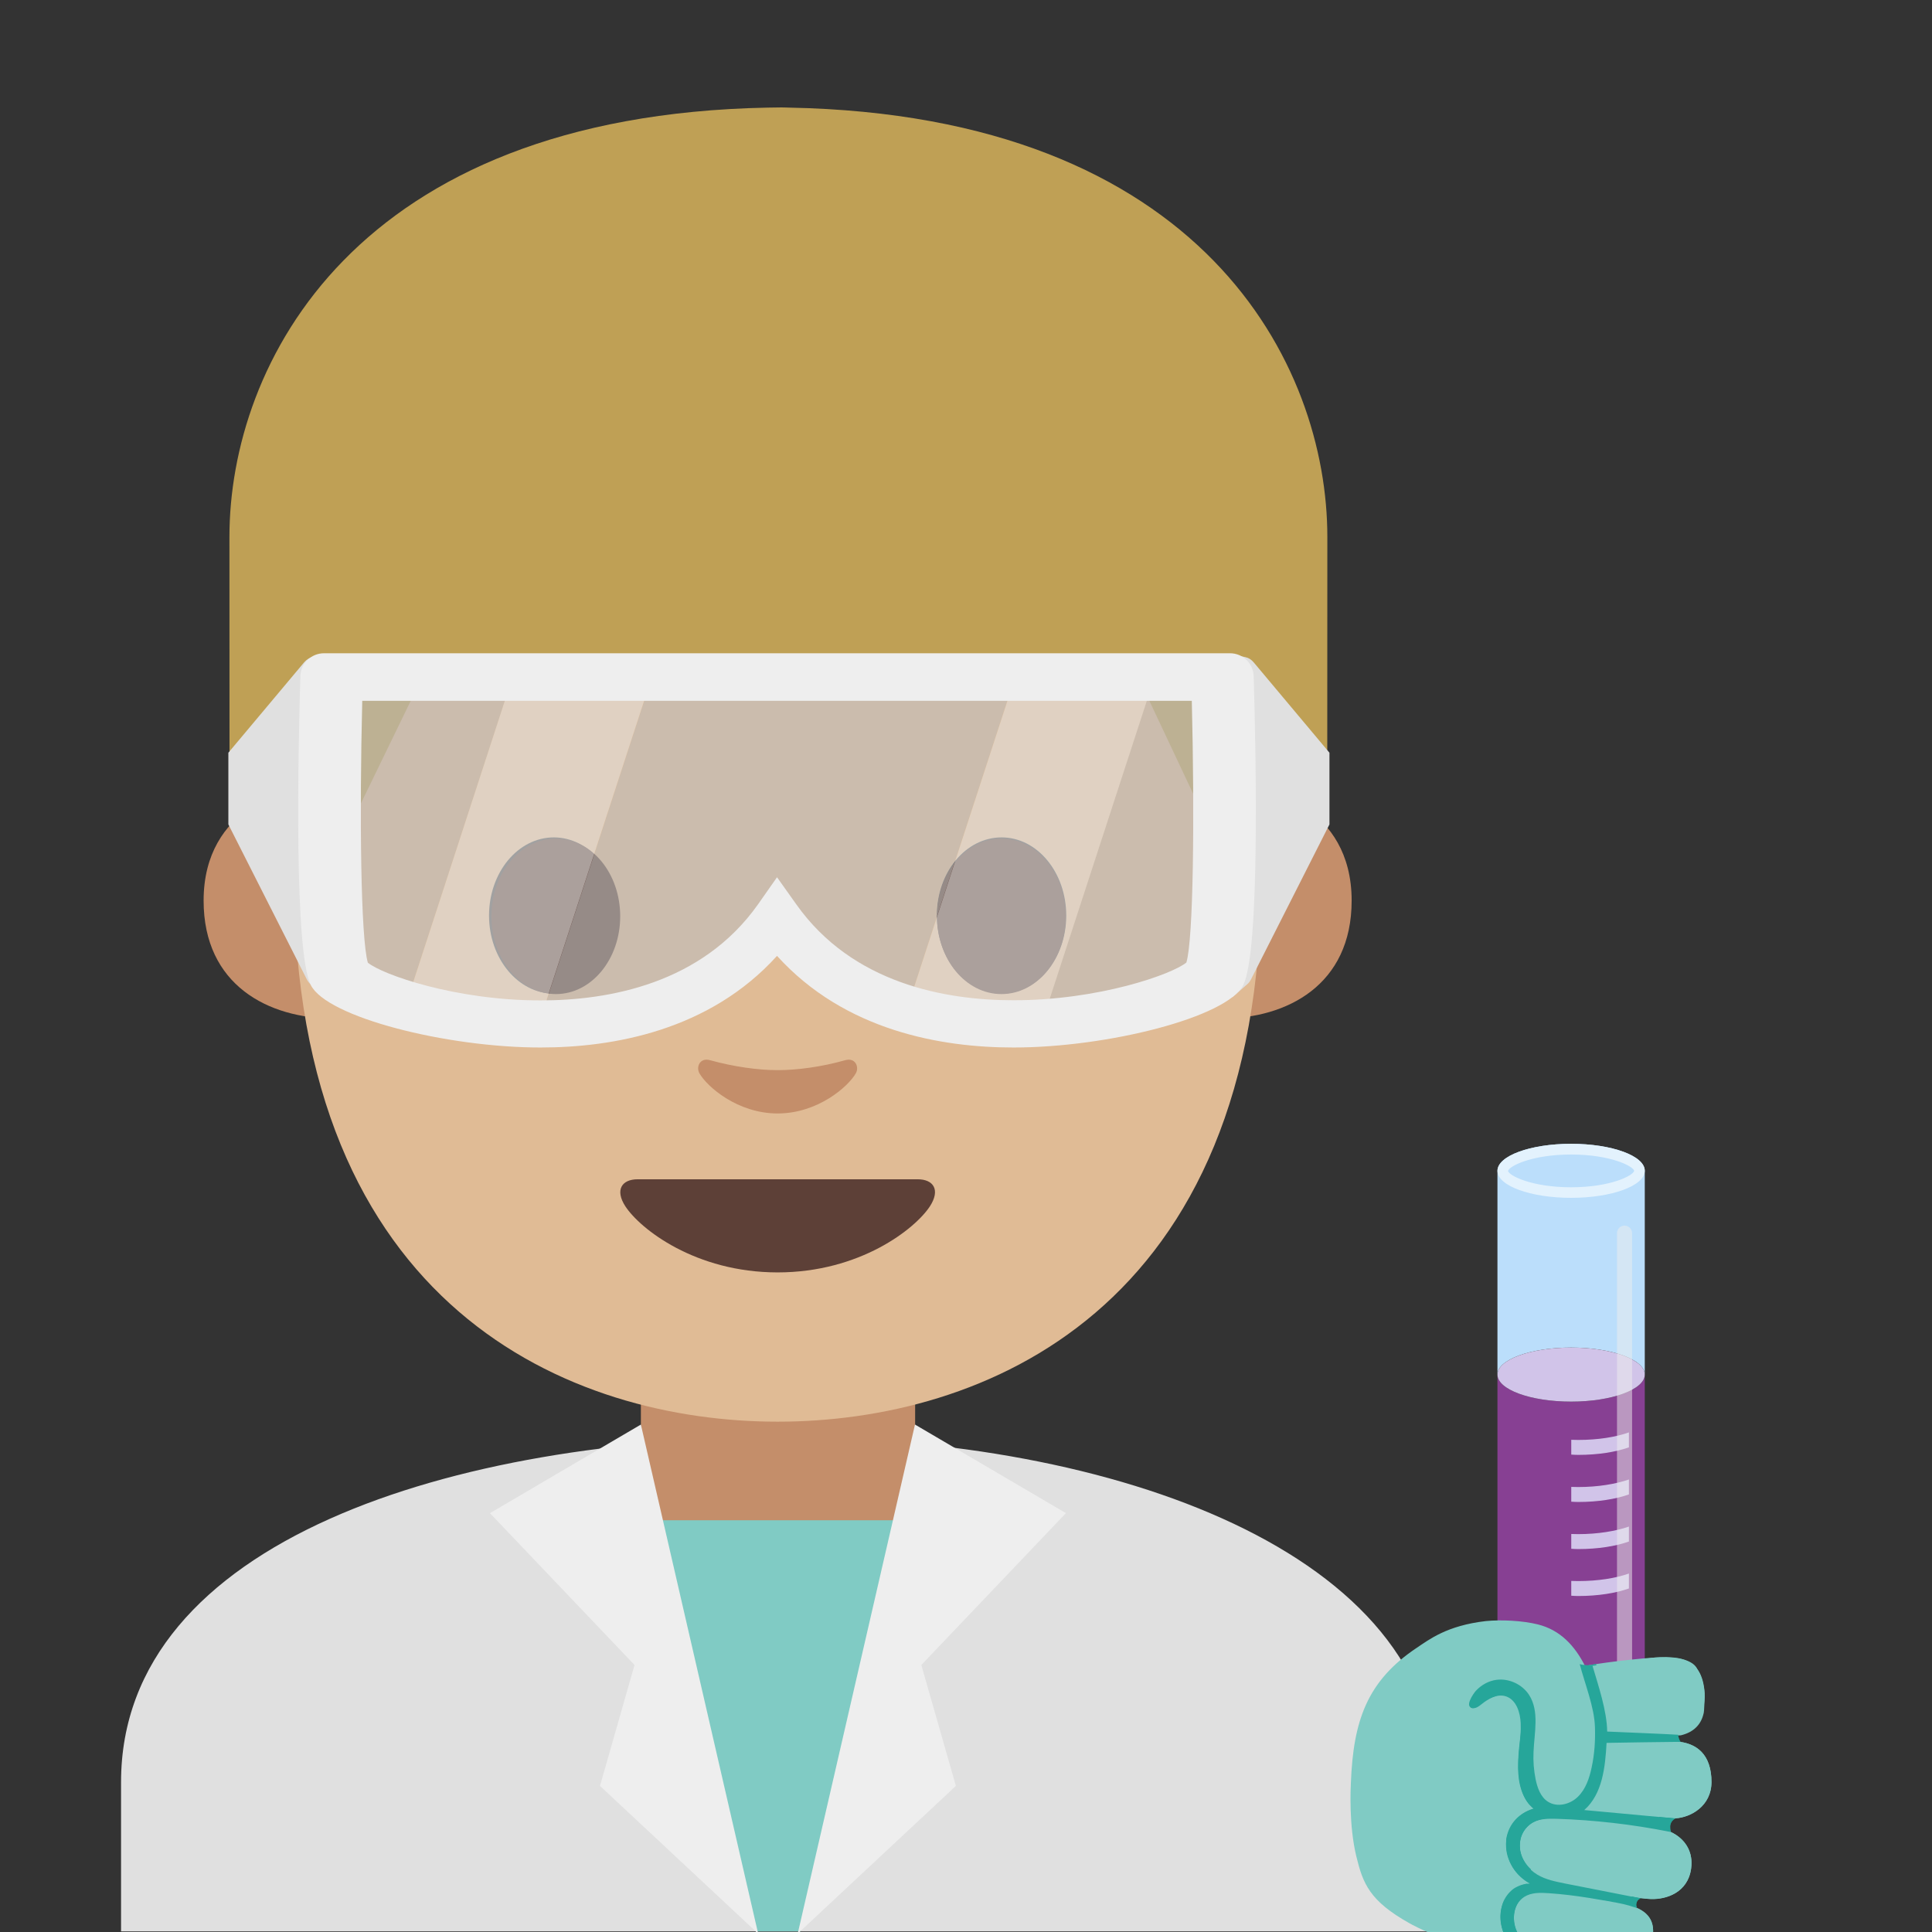 <svg width="128" height="128" style="enable-background:new 0 0 128 128;" xmlns="http://www.w3.org/2000/svg" xmlns:xlink="http://www.w3.org/1999/xlink">
  <rect width="100%" height="100%" fill="#333333" stroke="none"/>
  <g>
    <path id="XMLID_9_" d="M8.02,118.07v9.89h87.14v-9.89c0-15.17-21.39-22.87-43.24-22.84 C30.2,95.25,8.02,102.01,8.02,118.07z" style="fill:#E0E0E0;"/>
    <path id="XMLID_8_" d="M51.54,90.23h-9.08v9.59c0,4.34,3.7,7.86,8.26,7.86h1.65c4.56,0,8.26-3.52,8.26-7.86 v-9.59H51.54z" style="fill:#C48E6A;"/>
    <polygon points="42.77,100.72 60.2,100.72 53.05,127.96 50.07,127.96 " style="fill:#80CBC4;"/>
    <polygon points="42.46,94.38 32.46,100.25 42.04,110.31 39.75,118.32 50.23,128.11 " style="fill:#EEEEEE;"/>
    <polygon points="60.62,94.38 70.62,100.25 61.04,110.31 63.33,118.32 52.85,128.11 " style="fill:#EEEEEE;"/>
    <g>
      <path id="XMLID_464_" d="M83.66,52.3c0,0,5.89,1.02,5.89,7.37c0,5.6-4.3,7.81-8.6,7.81V52.3H83.66z" style="fill:#C48E6A;"/>
      <path id="XMLID_463_" d="M19.38,52.3c0,0-5.89,1.02-5.89,7.37c0,5.6,4.3,7.81,8.6,7.81V52.3H19.38z" style="fill:#C48E6A;"/>
      <path id="XMLID_461_" d="M51.52,10.74c-25.4,0-32.04,19.69-32.04,47.35c0,28.68,18.43,36.1,32.04,36.1 c13.41,0,32.04-7.2,32.04-36.1C83.56,30.43,76.92,10.74,51.52,10.74z" style="fill:#E0BB95;"/>
      <path id="XMLID_460_" d="M40.97,60.66c0,2.86-1.91,5.17-4.28,5.17c-2.36,0-4.29-2.32-4.29-5.17 c0-2.86,1.92-5.18,4.29-5.18C39.06,55.48,40.97,57.79,40.97,60.66" style="fill:#444444;"/>
      <path id="XMLID_459_" d="M62.07,60.66c0,2.86,1.91,5.17,4.29,5.17c2.36,0,4.28-2.32,4.28-5.17 c0-2.86-1.92-5.18-4.28-5.18C63.98,55.48,62.07,57.79,62.07,60.66" style="fill:#444444;"/>
      <path id="XMLID_458_" d="M60.79,78.13c-1.3,0-9.27,0-9.27,0s-7.98,0-9.27,0c-1.06,0-1.52,0.71-0.82,1.79 c0.98,1.5,4.64,4.38,10.09,4.38s9.11-2.88,10.09-4.38C62.31,78.84,61.86,78.13,60.79,78.13z" style="fill:#5D4037;"/>
      <path id="XMLID_457_" d="M56,70.24c-1.58,0.45-3.22,0.66-4.48,0.66s-2.9-0.22-4.48-0.66 c-0.67-0.19-0.94,0.45-0.7,0.87c0.5,0.88,2.52,2.66,5.18,2.66c2.66,0,4.68-1.78,5.18-2.66C56.94,70.69,56.67,70.05,56,70.24z" style="fill:#C48E6A;"/>
      <path id="XMLID_456_" d="M52.28,7.13c0,0-0.5-0.02-0.71-0.01c-0.21,0-0.71,0.01-0.71,0.01 C23.46,7.65,15.2,24.14,15.2,35.58c0,11.11,0.01,19.28,0.01,19.28s0.44-0.45,1.24-1.08c0.86-0.67,1.81-1.04,1.81-1.04l1.38,9.28 l8.87-18.26c0.06-0.12,0.49,0.49,0.62,0.5l5.36-0.89c5.44,0.6,10.91,0.9,16.37,0.91v0.01c0.24,0,0.47-0.01,0.71-0.01 c0.24,0,0.47,0.01,0.71,0.01v-0.01c5.46-0.02,10.93-0.31,16.37-0.91l5.36,0.52c0.07,2.12,1.07,0.26,1.12,0.38l8.37,17.76 l1.38-9.28c0,0,0.95,0.38,1.81,1.04c0.81,0.63,1.24,1.08,1.24,1.08s0.01-8.16,0.01-19.28C87.95,24.14,79.69,7.65,52.28,7.13z" style="fill:#BFA055;"/>
    </g>
    <g id="XMLID_3_">
      <path id="XMLID_5_" d="M41.09,60.71c0,2.84-1.9,5.15-4.26,5.15c-2.35,0-4.27-2.3-4.27-5.15 c0-2.85,1.91-5.15,4.27-5.15C39.19,55.55,41.09,57.86,41.09,60.71" style="fill:#5D4037;"/>
      <path id="XMLID_4_" d="M62.08,60.71c0,2.84,1.9,5.15,4.27,5.15c2.35,0,4.26-2.3,4.26-5.15 c0-2.85-1.91-5.15-4.26-5.15C63.99,55.55,62.08,57.86,62.08,60.71" style="fill:#5D4037;"/>
    </g>
    <g>
      <g>
        <path d="M104.09,92.86c-2.7,0-4.88-0.8-4.88-1.79v23.52c0,2.7,2.19,4.88,4.88,4.88 c2.7,0,4.88-2.19,4.88-4.88V91.07C108.98,92.06,106.79,92.86,104.09,92.86z" style="opacity:0.7;fill:#AB47BC;"/>
        <path d="M104.09,75.78c-2.7,0-4.88,0.8-4.88,1.79v13.5c0-0.99,2.19-1.79,4.88-1.79 c2.7,0,4.88,0.8,4.88,1.79v-13.5C108.98,76.58,106.79,75.78,104.09,75.78z" style="fill:#BBDEFB;"/>
        <ellipse cx="104.09" cy="91.07" rx="4.88" ry="1.79" style="fill:#D1C4E9;"/>
      </g>
      <path d="M104.09,76.49c2.59,0,4.1,0.76,4.18,1.08c-0.08,0.33-1.59,1.09-4.18,1.09s-4.1-0.76-4.18-1.08 C99.99,77.25,101.5,76.49,104.09,76.49 M104.09,75.78c-2.7,0-4.88,0.8-4.88,1.79c0,0.99,2.19,1.79,4.88,1.79s4.88-0.8,4.88-1.79 C108.98,76.58,106.79,75.78,104.09,75.78L104.09,75.78z" style="fill:#E3F2FD;"/>
      <path d="M104.56,95.4c-0.16,0-0.31-0.01-0.46-0.01v0.98c0.15,0.01,0.3,0.02,0.46,0.02 c1.31,0,2.49-0.19,3.36-0.5v-0.99C107.05,95.21,105.87,95.4,104.56,95.4z" style="fill:#D1C4E9;"/>
      <path d="M104.56,98.52c-0.16,0-0.31-0.01-0.46-0.01v0.98c0.15,0.01,0.3,0.02,0.46,0.02 c1.31,0,2.49-0.19,3.36-0.5v-0.99C107.05,98.32,105.87,98.52,104.56,98.52z" style="fill:#D1C4E9;"/>
      <path d="M104.56,101.64c-0.16,0-0.31-0.01-0.46-0.01v0.98c0.15,0.01,0.3,0.02,0.46,0.02 c1.31,0,2.49-0.19,3.36-0.5v-0.99C107.05,101.44,105.87,101.64,104.56,101.64z" style="fill:#D1C4E9;"/>
      <path d="M104.56,104.75c-0.16,0-0.31-0.01-0.46-0.01v0.98c0.15,0.01,0.3,0.02,0.46,0.02 c1.31,0,2.49-0.19,3.36-0.5v-0.99C107.05,104.56,105.87,104.75,104.56,104.75z" style="fill:#D1C4E9;"/>
      <path d="M107.63,113.58L107.63,113.58c-0.28,0-0.5-0.23-0.5-0.5V81.7c0-0.28,0.23-0.5,0.5-0.5 l0,0c0.28,0,0.5,0.23,0.5,0.5v31.37C108.13,113.35,107.91,113.58,107.63,113.58z" style="opacity:0.5;fill:#EEEEEE;"/>
    </g>
    <g>
      <path d="M101.88,107.62c1.5,0.37,2.46,1.43,3.13,2.75c1.67-0.3,4.55-0.6,5.39-0.58 c0.99,0.03,2.3,0.14,2.52,2.17c0.14,1.32-0.36,2.41-2.05,2.57c-0.63,0.06-1.28,0.1-1.92,0.13l0.23,0.74 c0.59-0.01,1.12-0.03,1.53-0.03c1.71-0.02,2.68,0.89,2.68,2.7c0,1.59-1.37,2.34-2.37,2.4c-0.53,0.03-2.01-0.05-3.47-0.19 l-0.15,0.31l-0.06,0.09c0.92,0.14,1.8,0.29,2.42,0.4c1.67,0.3,2.47,1.41,2.28,2.73c-0.23,1.6-1.66,2.04-2.65,2.01 c-0.74-0.02-3.34-0.43-5.08-0.8l-0.34,0.49c0.12,0.02,0.25,0.04,0.39,0.06c0.02,0,0.04,0.01,0.07,0.01 c0.12,0.02,0.23,0.04,0.35,0.06c0.03,0,0.05,0.01,0.08,0.01c0.14,0.02,0.28,0.05,0.42,0.07c0.01,0,0.01,0,0.02,0 c0.15,0.02,0.3,0.05,0.45,0.08c0.03,0,0.06,0.01,0.08,0.01c0.12,0.02,0.23,0.04,0.35,0.06c0.05,0.01,0.09,0.02,0.14,0.02 c0.1,0.02,0.2,0.04,0.29,0.05c0.05,0.01,0.1,0.02,0.15,0.03c0.1,0.02,0.19,0.04,0.28,0.05c0.05,0.01,0.09,0.02,0.14,0.03 c0.13,0.03,0.27,0.05,0.39,0.08c1.53,0.32,2.11,1.01,1.92,2.22c-0.26,1.7-1.97,2.08-2.88,1.99c-0.91-0.08-3.97-0.71-4.97-1.15 c-0.06-0.03-0.12-0.06-0.18-0.09l-0.35,0.5c-4.5-0.3-7.73-2.18-7.73-2.18c-2.64-1.48-3.08-2.62-3.52-4.43 c-0.5-2.06-0.38-4.5-0.36-4.88c0.16-4.1,1.07-6.75,4.38-8.95c0.8-0.53,1.97-1.46,4.56-1.76 C99.45,107.3,100.88,107.37,101.88,107.62z" style="fill:#80CBC4;"/>
      <path d="M105.63,114.43c0,0,0.04-2.06-0.61-4.06l0.72-0.13c0,0,0.51,1.42,0.69,3.52 c0.03,0.34,0.04,0.65,0.04,0.95l0.64-0.04l4.29-0.24c0,0-0.32,0.06-0.32,0.54c0,0.2,0.12,0.33,0.21,0.41 c-0.18-0.02-0.38-0.04-0.58-0.03l-4.26,0.11c-0.01,0.12-0.01,0.24-0.02,0.37c-0.1,1.74-0.51,3.41-1.48,4.05 c3.22,0.38,6.08,0.57,6.08,0.57c-0.56,0.23-0.32,0.91-0.32,0.91c-2.17-0.59-7.43-0.9-7.43-0.9c-2.22-0.19-2.52,1.31-2.52,1.31 c-0.41,1.81,1.56,2.64,1.56,2.64c0.26,0.15,2.61,0.62,4.29,0.94l1.68,0.31l0,0h0l0.47,0.09c-0.05-0.01-0.25-0.02-0.33,0.31 c-0.04,0.16,0,0.27,0.03,0.34c-0.25-0.11-0.55-0.21-0.9-0.28c-0.79-0.16-3.18-0.55-3.36-0.58l-0.6-0.08 c-1.98-0.26-2.46,0.09-2.46,0.09c-1.1,0.58-0.78,1.98-0.78,1.98c0.24,1.35,1.73,1.77,1.73,1.77c0.57,0.17,3.59,0.9,3.59,0.9 l-4.57-0.6c-0.32-0.1-0.44-0.25-0.62-0.39c-1.61-1.32-0.93-3.11-0.93-3.11c0.25-0.69,0.77-1,0.77-1c0.31-0.19,0.67-0.29,1.04-0.33 c-1.87-0.99-1.57-2.99-1.57-2.99c0.24-1.23,1.13-1.75,1.83-1.97c-0.06-0.05-0.13-0.1-0.19-0.16c0,0-1.2-0.79-0.76-4.18 c0.15-1.14,0.13-1.3,0.01-2.02c0,0-0.43-1.54-1.71-1.05c0,0-0.43,0.11-1.1,0.64c0,0-0.54,0.42-0.53-0.24 c0-0.2,0.14-0.56,0.41-0.87c0,0,0.28-0.33,0.97-0.52c0,0,1.79-0.71,2.68,1.08c0.47,0.94,0.38,1.56,0.23,2.52c0,0-0.28,3.03,0.51,4 c0,0,0.78,0.89,2.03,0.34C104.19,119.37,105.89,118.43,105.63,114.43z" style="fill:#26A69A;"/>
    </g>
    <g>
      <path d="M21.56,66.07l-0.97-0.85c-0.11-0.09-0.2-0.21-0.27-0.35l-5.19-10.25v-4.75l5.03-6 c0.15-0.17,0.33-0.29,0.53-0.33l0.74-0.16L21.56,66.07z" style="fill:#E0E0E0;"/>
      <path d="M81.65,66.07l0.97-0.85c0.11-0.09,0.2-0.21,0.27-0.35l5.19-10.25v-4.75l-5.03-6 c-0.15-0.17-0.33-0.29-0.53-0.33l-0.74-0.16L81.65,66.07z" style="fill:#E0E0E0;"/>
      <g>
        <g>
          <path d="M69,67.77c-0.34,0.02-0.69,0.04-1.04,0.05C68.31,67.81,68.66,67.79,69,67.77z" style="fill:#6EBCC5;"/>
          <path d="M29.67,67.22c-0.25-0.05-0.5-0.1-0.74-0.16C29.17,67.12,29.42,67.17,29.67,67.22z" style="fill:#6EBCC5;"/>
          <path d="M62.28,67.39c-0.36-0.07-0.71-0.14-1.07-0.23C61.57,67.24,61.92,67.32,62.28,67.39z" style="fill:#6EBCC5;"/>
          <path d="M31.78,67.56c-0.24-0.03-0.47-0.06-0.7-0.1C31.31,67.5,31.54,67.53,31.78,67.56z" style="fill:#6EBCC5;"/>
          <path d="M30.7,67.41c-0.24-0.04-0.48-0.08-0.71-0.13C30.22,67.32,30.46,67.37,30.7,67.41z" style="fill:#6EBCC5;"/>
          <path d="M34.11,67.78c-0.26-0.01-0.52-0.03-0.77-0.05C33.6,67.75,33.86,67.77,34.11,67.78z" style="fill:#6EBCC5;"/>
          <path d="M32.91,67.69c-0.24-0.02-0.48-0.05-0.72-0.07C32.43,67.65,32.67,67.67,32.91,67.69z" style="fill:#6EBCC5;"/>
          <path d="M61.16,67.14c-0.36-0.09-0.71-0.18-1.06-0.29C60.45,66.96,60.81,67.06,61.16,67.14z" style="fill:#6EBCC5;"/>
          <path d="M65.65,67.79c-0.35-0.02-0.7-0.04-1.04-0.08C64.96,67.75,65.3,67.77,65.65,67.79z" style="fill:#6EBCC5;"/>
          <path d="M66.78,67.83c-0.34,0-0.69-0.01-1.04-0.03C66.09,67.81,66.43,67.82,66.78,67.83z" style="fill:#6EBCC5;"/>
          <path d="M51.97,44.85H51h-7.8l-7.49,22.98c5.68,0.02,11.94-1.6,15.77-7.01 c2.24,3.16,5.31,5.02,8.6,6.02l7.17-21.99H51.97z" style="opacity:0.6;fill:#BDBDBD;"/>
          <path d="M67.89,67.82c-0.34,0.01-0.69,0.01-1.03,0.01C67.21,67.83,67.55,67.83,67.89,67.82z" style="fill:#6EBCC5;"/>
          <path d="M80.49,44.85h-4l-7.47,22.92c5.69-0.35,10.44-2.2,10.94-3.21 C81.01,62.47,80.49,44.85,80.49,44.85z" style="opacity:0.6;fill:#BDBDBD;"/>
          <path d="M63.4,67.57c-0.36-0.05-0.71-0.11-1.07-0.18C62.69,67.47,63.05,67.52,63.4,67.57z" style="fill:#6EBCC5;"/>
          <path d="M64.53,67.71c-0.35-0.03-0.71-0.07-1.06-0.12C63.82,67.63,64.18,67.67,64.53,67.71z" style="fill:#6EBCC5;"/>
          <path d="M35.65,67.83c-0.38,0-0.76-0.01-1.14-0.03C34.89,67.82,35.27,67.83,35.65,67.83z" style="fill:#6EBCC5;"/>
          <path d="M28.69,67.01c-0.27-0.06-0.54-0.13-0.8-0.2C28.15,66.88,28.42,66.95,28.69,67.01z" style="fill:#6EBCC5;"/>
          <path d="M33.96,44.85H22.47c0,0-0.52,17.62,0.52,19.71c0.3,0.6,2.13,1.51,4.77,2.22 c-0.3-0.08-0.59-0.16-0.87-0.25L33.96,44.85z" style="opacity:0.6;fill:#BDBDBD;"/>
          <path d="M35.65,67.83c0.02,0,0.04,0,0.06,0l0,0C35.69,67.83,35.67,67.83,35.65,67.83z" style="fill:#F9F5ED;"/>
          <path d="M29.99,67.28c-0.11-0.02-0.21-0.04-0.32-0.06C29.78,67.24,29.88,67.26,29.99,67.28z" style="fill:#F9F5ED;"/>
          <path d="M28.93,67.06c-0.08-0.02-0.16-0.03-0.23-0.05C28.77,67.03,28.85,67.04,28.93,67.06z" style="fill:#F9F5ED;"/>
          <path d="M27.89,66.81c-0.04-0.01-0.08-0.02-0.12-0.03C27.81,66.79,27.85,66.8,27.89,66.81z" style="fill:#F9F5ED;"/>
          <path d="M31.08,67.47c-0.13-0.02-0.25-0.04-0.38-0.06C30.82,67.43,30.95,67.45,31.08,67.47z" style="fill:#F9F5ED;"/>
          <path d="M33.34,67.73c-0.15-0.01-0.29-0.03-0.43-0.04C33.05,67.71,33.2,67.72,33.34,67.73z" style="fill:#F9F5ED;"/>
          <path d="M32.19,67.62c-0.14-0.02-0.28-0.04-0.41-0.05C31.92,67.58,32.05,67.6,32.19,67.62z" style="fill:#F9F5ED;"/>
          <path d="M34.52,67.81c-0.14-0.01-0.27-0.02-0.4-0.02C34.25,67.79,34.38,67.8,34.52,67.81z" style="fill:#F9F5ED;"/>
          <path d="M33.96,44.85L26.9,66.53c0.28,0.09,0.57,0.17,0.87,0.25 c0.04,0.01,0.08,0.02,0.12,0.03c0.26,0.07,0.53,0.13,0.8,0.2c0.08,0.02,0.15,0.04,0.23,0.05c0.24,0.05,0.49,0.11,0.74,0.16 c0.1,0.02,0.21,0.04,0.32,0.06c0.23,0.04,0.47,0.09,0.71,0.13c0.13,0.02,0.25,0.04,0.38,0.06c0.23,0.04,0.47,0.07,0.7,0.1 c0.14,0.02,0.27,0.04,0.41,0.05c0.24,0.03,0.48,0.05,0.72,0.07c0.14,0.01,0.29,0.03,0.43,0.04c0.25,0.02,0.51,0.04,0.77,0.05 c0.13,0.01,0.27,0.02,0.4,0.02c0.38,0.02,0.75,0.03,1.14,0.03c0.02,0,0.04,0,0.06,0l7.49-22.98H33.96z" style="opacity:0.6;fill:#E0E0E0;"/>
          <path d="M66.86,67.83c-0.03,0-0.06,0-0.08,0C66.8,67.83,66.83,67.83,66.86,67.83z" style="fill:#F9F5ED;"/>
          <path d="M69.02,67.77L69.02,67.77c-0.01,0-0.01,0-0.02,0C69.01,67.77,69.02,67.77,69.02,67.77z" style="fill:#F9F5ED;"/>
          <path d="M67.96,67.82c-0.02,0-0.05,0-0.07,0C67.92,67.82,67.94,67.82,67.96,67.82z" style="fill:#F9F5ED;"/>
          <path d="M60.09,66.85c0,0,0.01,0,0.01,0C60.1,66.85,60.09,66.85,60.09,66.85L60.09,66.85z" style="fill:#F9F5ED;"/>
          <path d="M65.74,67.79c-0.03,0-0.06,0-0.09-0.01C65.68,67.79,65.71,67.79,65.74,67.79z" style="fill:#F9F5ED;"/>
          <path d="M61.21,67.16c-0.02,0-0.03-0.01-0.05-0.01C61.18,67.15,61.19,67.15,61.21,67.16z" style="fill:#F9F5ED;"/>
          <path d="M62.34,67.4c-0.02,0-0.04-0.01-0.06-0.01C62.3,67.39,62.32,67.39,62.34,67.4z" style="fill:#F9F5ED;"/>
          <path d="M64.61,67.71c-0.03,0-0.05-0.01-0.08-0.01C64.56,67.71,64.58,67.71,64.61,67.71z" style="fill:#F9F5ED;"/>
          <path d="M63.47,67.58c-0.02,0-0.04-0.01-0.07-0.01C63.43,67.58,63.45,67.58,63.47,67.58z" style="fill:#F9F5ED;"/>
          <path d="M67.26,44.85l-7.17,21.99c0,0,0.01,0,0.01,0c0.35,0.11,0.7,0.2,1.06,0.29 c0.02,0,0.03,0.01,0.05,0.01c0.36,0.09,0.71,0.16,1.07,0.23c0.02,0,0.04,0.01,0.06,0.01c0.36,0.07,0.71,0.12,1.07,0.18 c0.02,0,0.04,0.01,0.07,0.01c0.35,0.05,0.71,0.09,1.06,0.12c0.03,0,0.05,0.01,0.08,0.01c0.35,0.03,0.7,0.06,1.04,0.08 c0.03,0,0.06,0,0.09,0.01c0.35,0.02,0.69,0.03,1.04,0.03c0.03,0,0.06,0,0.08,0c0.35,0,0.69,0,1.03-0.01c0.02,0,0.05,0,0.07,0 c0.35-0.01,0.7-0.02,1.04-0.05c0.01,0,0.01,0,0.02,0l7.47-22.92H67.26z" style="opacity:0.6;fill:#E0E0E0;"/>
        </g>
        <path d="M67.15,69.4L67.15,69.4c-4.78,0-11.17-1.1-15.67-6.07c-4.5,4.97-10.89,6.07-15.67,6.07 c-6.25,0-14.16-2.01-15.22-4.14c-1.1-2.2-0.85-15.04-0.69-20.46v0c0.02-0.85,0.72-1.52,1.57-1.52h60.02 c0.85,0,1.54,0.67,1.57,1.52v0c0.16,5.42,0.41,18.25-0.69,20.46C81.31,67.39,73.4,69.4,67.15,69.4z M51.48,58.12l1.28,1.8 c3.72,5.25,9.88,6.35,14.39,6.35c5.66,0,10.5-1.72,11.45-2.5c0.47-1.54,0.55-9.67,0.36-17.34H24 c-0.19,7.64-0.1,15.73,0.37,17.35c0.97,0.79,5.79,2.5,11.45,2.5c4.51,0,10.67-1.1,14.39-6.35L51.48,58.12z" style="fill:#EEEEEE;"/>
      </g>
    </g>
    <path d="M110.91,120.46c0.04,0,0.08,0,0.11,0c0.99-0.06,2.36-0.81,2.37-2.4c0-1.74-0.89-2.64-2.48-2.69 c0,0-0.03-0.16-0.07-0.37c0.17-0.01,0.35-0.02,0.52-0.03c0.88-0.21,1.34-0.74,1.5-1.42c0.06-0.1,0.08-1.24,0.07-1.37 c-0.08-1.07-0.47-1.57-0.47-1.57c-0.4-1.02-2.86-0.79-2.86-0.79l-4.49,0.6c-0.16-0.05-0.32-0.1-0.47-0.15 c-0.65-1.02-1.52-1.81-2.77-2.12c-1-0.24-2.43-0.32-3.44-0.2c-2.59,0.3-3.76,1.23-4.56,1.76c-0.17,0.11-0.31,0.23-0.46,0.35 c0.91,1.65,2.29,3.38,3.98,3.09c0.11-0.25,0.29-0.51,0.37-0.6c0.36-0.39,0.86-0.67,1.39-0.73c0.83-0.1,1.69,0.31,2.14,1.01 c0.7,1.08-0.11,2.51-0.16,3.8c-0.02,0.61,0.48,1.2,0.6,1.8c0.11,0.57,0.33,1.17,0.82,1.48c0.03,0.02,0.08,0.02,0.11,0.04 c-0.03,0.1-0.1,0.3-0.18,0.56c-0.32,0.02-0.63,0.08-0.9,0.23c-0.62,0.34-0.94,1.09-0.86,1.78c0.06,0.51,0.33,0.98,0.71,1.33 c-0.24,0.78-0.44,1.48-0.54,1.89c-0.69,0.53-0.76,1.66-0.28,2.41c0.5,0.79,1.42,1.22,2.33,1.45s1.85,0.31,2.74,0.61 c-0.05-0.01-0.09-0.01-0.14-0.02c0.45,0.08,0.83,0.14,1.07,0.16c0.9,0.08,2.62-0.3,2.88-1.99c0.15-0.97-0.21-1.6-1.14-1.98 c-0.07-0.25-0.19-0.53-0.26-0.74c0.17,0.03,0.35,0.07,0.52,0.1c0.33,0.04,0.61,0.07,0.78,0.07c0.99,0.03,2.43-0.41,2.65-2.01 c0.15-1.06-0.34-1.97-1.4-2.45c-0.39-0.08-0.79-0.14-1.18-0.21c0.16-0.26,0.32-0.52,0.48-0.77 C110.27,120.4,110.59,120.43,110.91,120.46z" style="fill:#80CBC4;"/>
    <path d="M111.35,115.4c-0.14-0.18-0.17-0.47-0.17-0.47c-0.01,0-0.02,0-0.03,0 c-0.36-0.03-4.67-0.21-4.67-0.21c-0.02-1.39-0.59-3.05-0.98-4.38c-0.26-0.03-0.57,0-0.84-0.09c0.34,1.31,0.97,2.84,1.01,4.18 c0.03,0.9-0.03,1.79-0.22,2.67c-0.15,0.71-0.39,1.43-0.91,1.94c-0.52,0.51-1.37,0.72-1.98,0.33c-0.49-0.31-0.7-0.91-0.82-1.48 c-0.12-0.6-0.17-1.21-0.14-1.81c0.05-1.29,0.4-2.7-0.29-3.78c-0.45-0.7-1.32-1.11-2.14-1.01c-0.53,0.06-1.03,0.34-1.39,0.73 c-0.17,0.19-0.83,1.13-0.15,1.15c0.19,0,0.36-0.13,0.51-0.25c0.46-0.37,1.04-0.71,1.61-0.54c0.7,0.21,0.97,1.06,1,1.79 c0.04,1-0.17,1.99-0.17,2.98c0,1,0.27,2.07,1.04,2.7c-1.04,0.23-1.81,1.26-1.84,2.33c-0.03,1.07,0.64,2.09,1.57,2.61 c-0.87,0.02-1.63,0.72-1.86,1.56c-0.23,0.84,0.03,1.76,0.56,2.45c0.23,0.3,0.51,0.56,0.85,0.72c0.07,0.03,0.15,0.05,0.23,0.07 l0.32-0.46l-0.11,0.15l-0.22,0.31c0.23,0.07,0.48,0.11,0.72,0.15c0.14,0.02,0.28,0.04,0.43,0.05c1.09,0.14,2.18,0.28,3.27,0.41 c0.05,0.01,0.09,0.01,0.14,0.02c-0.89-0.3-1.83-0.38-2.74-0.61s-1.82-0.66-2.33-1.45c-0.5-0.79-0.41-2,0.38-2.49 c0.48-0.3,1.07-0.28,1.63-0.24c0.89,0.06,1.77,0.17,2.65,0.31c0.24,0.04,0.48,0.08,0.71,0.12c0.06,0.01,0.12,0.02,0.18,0.03 c0.05,0.01,0.09,0.02,0.14,0.02c0.1,0.02,0.2,0.04,0.29,0.05c0.05,0.01,0.1,0.02,0.15,0.03c0.1,0.02,0.19,0.04,0.28,0.05 c0.05,0.01,0.09,0.02,0.14,0.03c0.13,0.03,0.27,0.05,0.39,0.08c0.27,0.06,0.49,0.13,0.7,0.2c0.06,0.02,0.13,0.03,0.19,0.05 c-0.14-0.23,0.03-0.58,0.29-0.62c-0.05-0.01-0.09-0.02-0.14-0.03c-1.63-0.32-3.26-0.64-4.89-0.96c-0.64-0.13-1.3-0.26-1.85-0.59 c-0.6-0.36-1.06-0.98-1.15-1.68c-0.09-0.7,0.24-1.45,0.86-1.78c0.47-0.26,1.03-0.25,1.57-0.24c2.51,0.08,5.02,0.37,7.49,0.86 c0.02,0,0.05,0.01,0.07,0.01c-0.16-0.31,0-0.75,0.32-0.89c-0.04,0-0.08-0.01-0.11-0.01c-1.98-0.18-3.96-0.37-5.94-0.55 c1.21-1.06,1.39-2.85,1.48-4.45C106.45,115.46,111.15,115.4,111.35,115.4z" style="fill:#26A69A;"/>
  </g>
</svg>